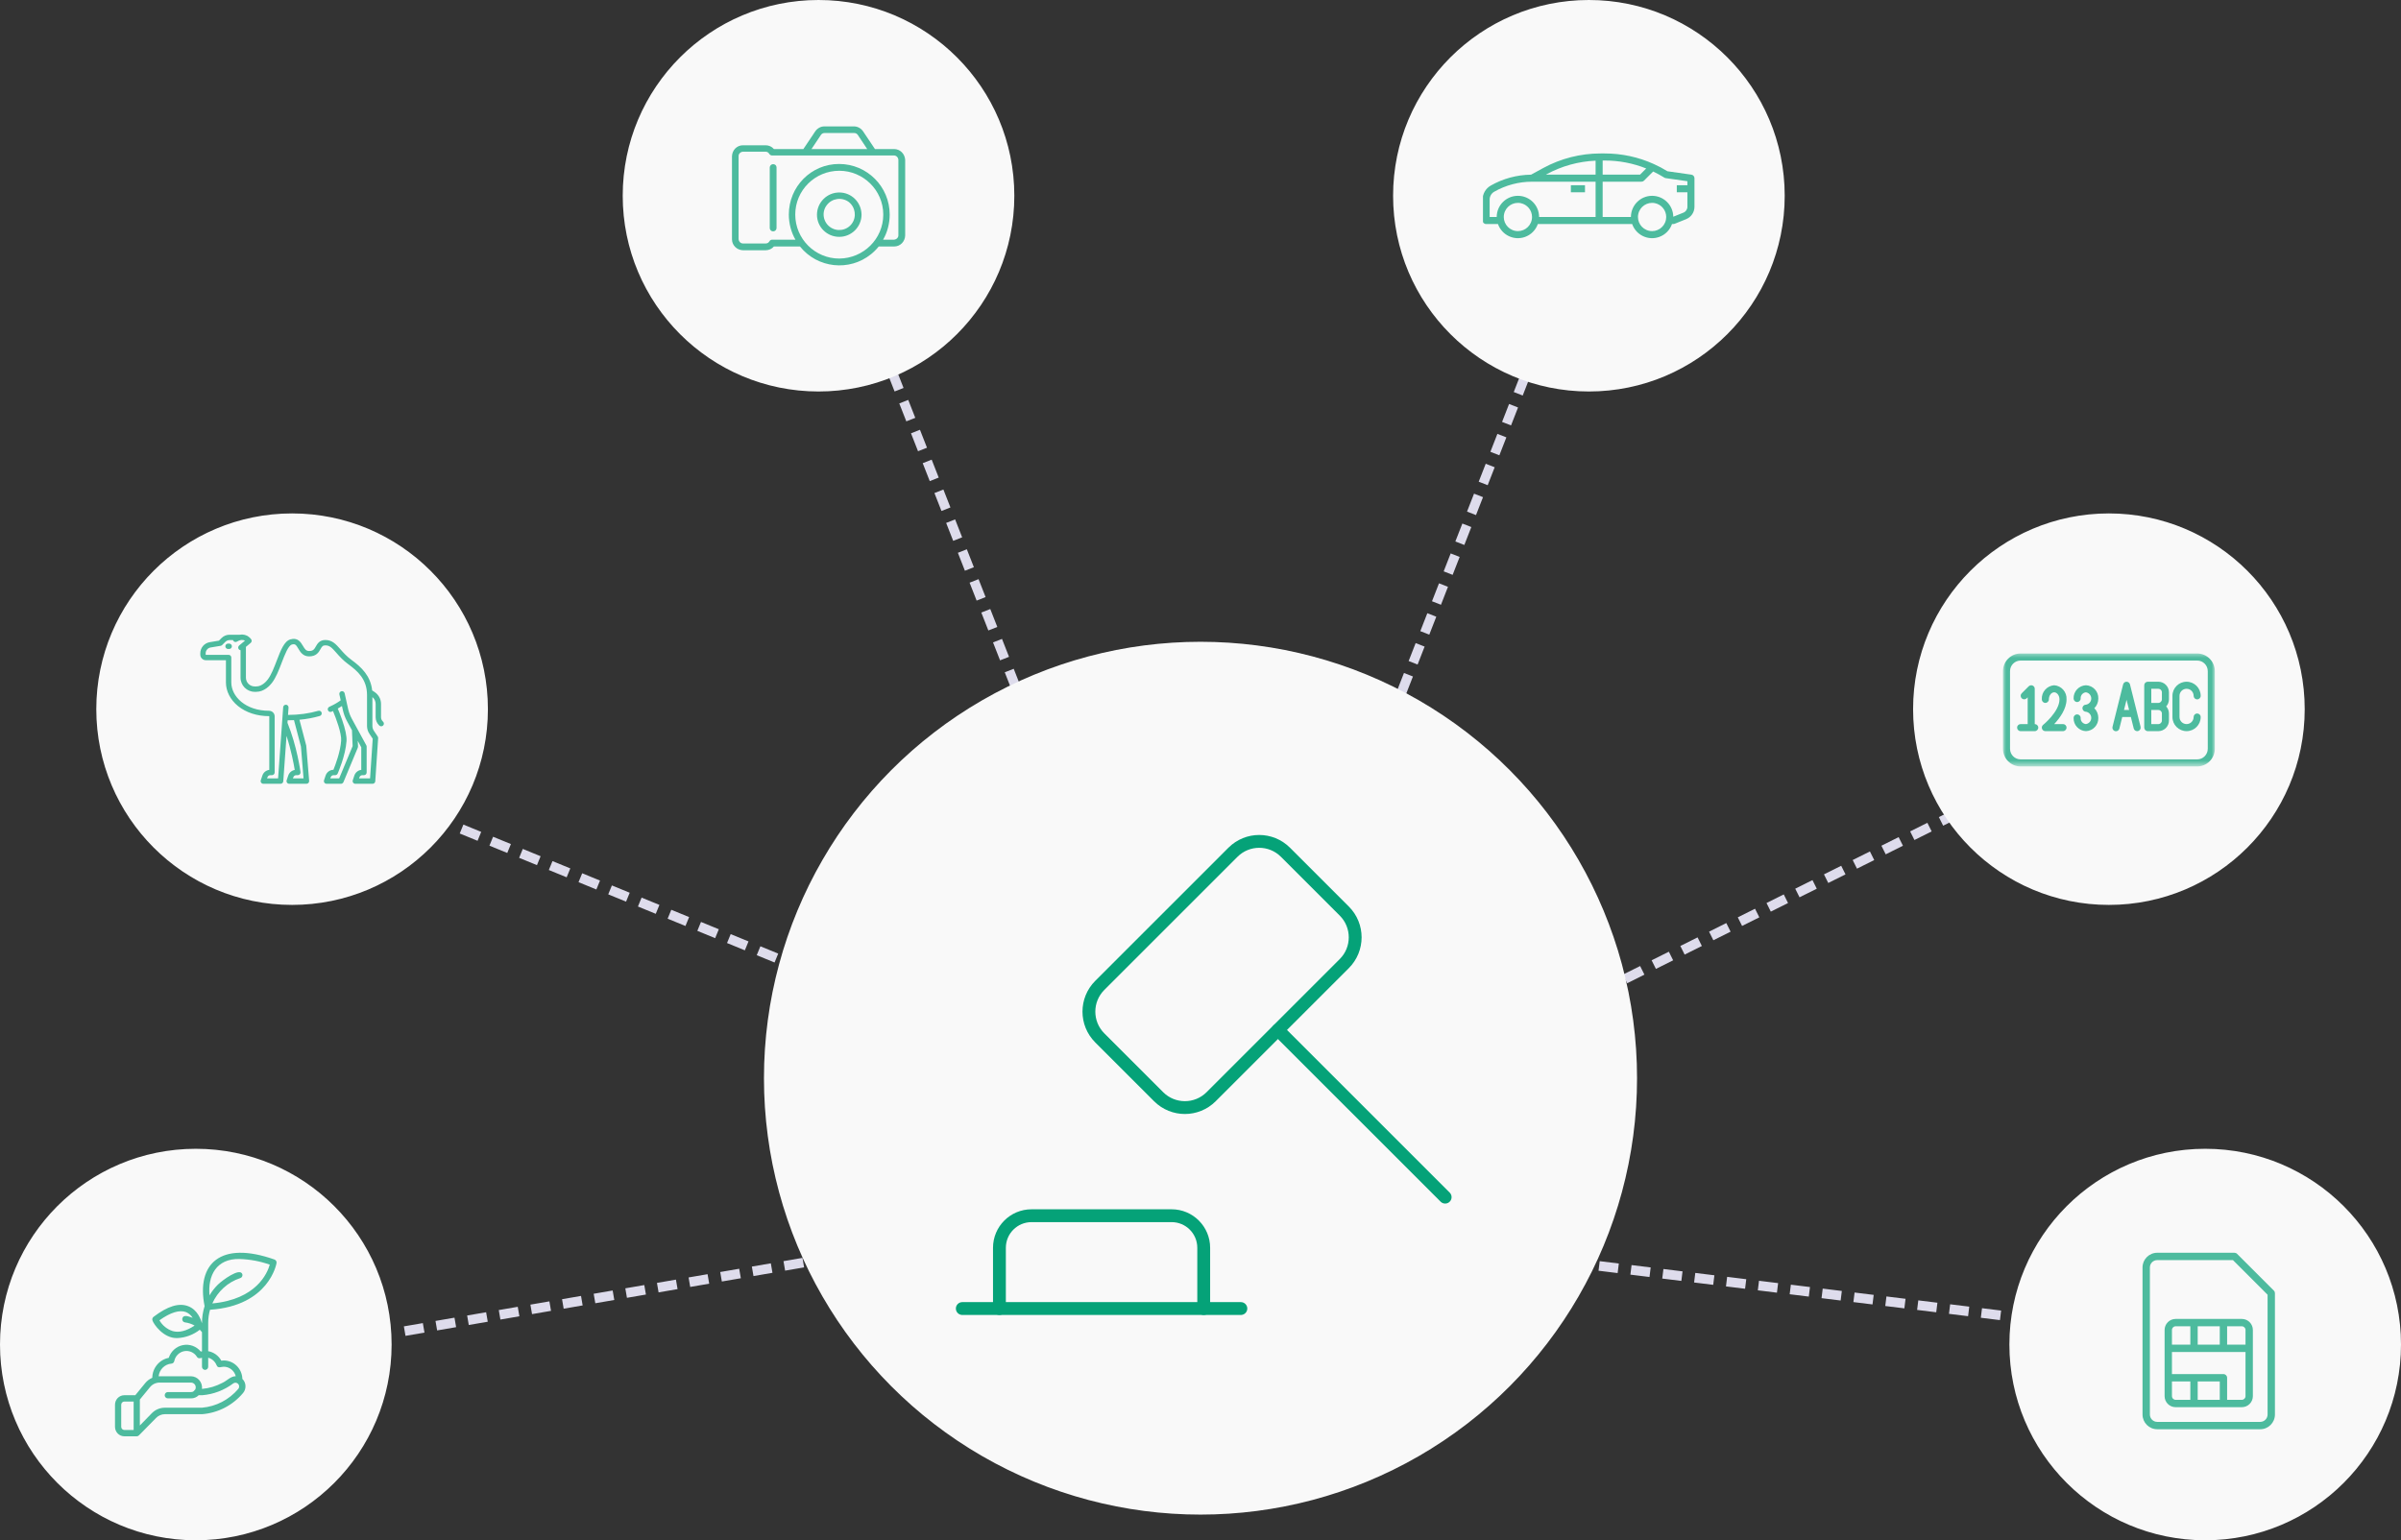 <svg width="374" height="240" viewBox="0 0 374 240" fill="none" xmlns="http://www.w3.org/2000/svg">
<rect x="0" y="0" width="374" height="240" fill="#333333" stroke="none"/>
<g clip-path="url(#clip0_1466_22462)">
<line x1="158.302" y1="107.274" x2="138.302" y2="56.274" stroke="#DEDCEC" stroke-width="1.5" stroke-dasharray="3 2"/>
<line x1="218.301" y1="107.93" x2="238.301" y2="56.727" stroke="#DEDCEC" stroke-width="1.5" stroke-dasharray="3 2"/>
<line x1="253.13" y1="152.533" x2="303.664" y2="127.329" stroke="#DEDCEC" stroke-width="1.5" stroke-dasharray="3 2"/>
<line x1="249.092" y1="197.256" x2="314.092" y2="205.256" stroke="#DEDCEC" stroke-width="1.5" stroke-dasharray="3 2"/>
<line x1="125.127" y1="196.739" x2="61.127" y2="207.739" stroke="#DEDCEC" stroke-width="1.5" stroke-dasharray="3 2"/>
<line x1="125.563" y1="151.176" x2="70.716" y2="128.694" stroke="#DEDCEC" stroke-width="1.5" stroke-dasharray="3 2"/>
<circle cx="187" cy="168" r="66.5" fill="#F9F9F9" stroke="#F9F9F9" stroke-width="3"/>
<path d="M149.895 203.892H193.287" stroke="#05A278" stroke-width="2" stroke-linecap="round" stroke-linejoin="round"/>
<path d="M187.501 203.892V194.428C187.501 191.666 185.263 189.428 182.501 189.428H160.68C157.918 189.428 155.68 191.666 155.68 194.428V203.892" stroke="#05A278" stroke-width="2" stroke-linecap="round" stroke-linejoin="round"/>
<path d="M192.054 132.798L171.312 153.54C169.052 155.799 169.052 159.462 171.312 161.722L180.476 170.886C182.735 173.145 186.399 173.145 188.658 170.886L209.4 150.144C211.66 147.884 211.66 144.221 209.4 141.962L200.236 132.798C197.977 130.538 194.313 130.538 192.054 132.798Z" stroke="#05A278" stroke-width="2" stroke-linecap="round" stroke-linejoin="round"/>
<path d="M199.074 160.5L225.11 186.535" stroke="#05A278" stroke-width="2" stroke-linecap="round" stroke-linejoin="round"/>
<circle cx="127.5" cy="30.5" r="29" fill="#F9F9F9" stroke="#F9F9F9" stroke-width="3"/>
<path d="M139.263 23.224H136.291L134.438 20.459C134.114 19.988 133.584 19.694 133.025 19.694H128.406C127.847 19.694 127.318 19.988 126.994 20.459L125.141 23.224H120.551C120.227 22.842 119.757 22.636 119.256 22.636H115.726C114.784 22.636 114.049 23.401 114.02 24.342V37.287C114.02 38.229 114.784 38.964 115.726 38.994H119.256C119.757 38.994 120.227 38.788 120.551 38.405H124.611C127.318 41.789 132.29 42.348 135.673 39.612C136.115 39.259 136.526 38.847 136.88 38.405H139.292C140.233 38.405 140.969 37.641 140.998 36.699V24.901C140.94 23.96 140.204 23.224 139.263 23.224ZM127.877 21.018C127.994 20.841 128.2 20.724 128.436 20.724H133.055C133.29 20.724 133.496 20.841 133.614 21.018L135.085 23.224H126.406L127.877 21.018ZM130.731 40.288C126.965 40.288 123.876 37.229 123.876 33.433C123.876 29.638 126.965 26.608 130.731 26.608C134.496 26.608 137.586 29.667 137.586 33.433C137.586 37.229 134.496 40.259 130.731 40.288ZM139.939 36.67C139.939 37.023 139.645 37.317 139.263 37.346H137.556C138.203 36.258 138.586 34.846 138.586 33.433C138.586 29.079 135.055 25.549 130.701 25.549C126.347 25.549 122.875 29.079 122.875 33.433C122.875 34.846 123.258 36.228 123.905 37.346H120.286C120.11 37.346 119.933 37.434 119.845 37.611C119.727 37.817 119.521 37.935 119.286 37.935H115.726C115.373 37.935 115.079 37.641 115.049 37.258V24.313C115.049 23.96 115.343 23.666 115.726 23.636H119.256C119.492 23.636 119.698 23.754 119.815 23.96C119.904 24.107 120.08 24.225 120.257 24.225H139.263C139.616 24.225 139.91 24.519 139.939 24.901V36.67Z" fill="#05A278" fill-opacity="0.7"/>
<path d="M130.729 29.991C128.817 29.991 127.258 31.55 127.258 33.463C127.258 35.375 128.817 36.905 130.729 36.905C132.642 36.905 134.201 35.346 134.201 33.433C134.172 31.521 132.642 29.991 130.729 29.991ZM132.671 34.875C131.877 35.934 130.347 36.169 129.258 35.346C128.199 34.551 127.964 33.021 128.788 31.962C129.582 30.903 131.112 30.668 132.201 31.462C133.26 32.286 133.466 33.816 132.671 34.875Z" fill="#05A278" fill-opacity="0.7"/>
<path d="M120.432 25.578C120.138 25.578 119.902 25.813 119.902 26.108V35.522C119.902 35.816 120.138 36.052 120.432 36.052C120.726 36.052 120.961 35.816 120.961 35.522V26.078C120.961 25.784 120.726 25.578 120.432 25.578Z" fill="#05A278" fill-opacity="0.7"/>
<circle cx="247.5" cy="30.5" r="29" fill="#F9F9F9" stroke="#F9F9F9" stroke-width="3"/>
<g clip-path="url(#clip1_1466_22462)">
<path d="M244.691 28.861H246.891V29.961H244.691V28.861Z" fill="#05A278" fill-opacity="0.7"/>
<path d="M263.472 27.216L259.735 26.683C259.054 26.264 258.347 25.89 257.618 25.561C255.211 24.47 252.598 23.908 249.955 23.911H249.306C246.187 23.913 243.118 24.695 240.378 26.187L238.493 27.216C236.286 27.241 234.121 27.828 232.203 28.921C231.424 29.368 230.943 30.197 230.941 31.095V34.361C230.941 34.665 231.188 34.911 231.492 34.911H233.338C233.939 36.625 235.815 37.528 237.529 36.927C238.472 36.596 239.214 35.855 239.544 34.911H254.24C254.841 36.625 256.717 37.528 258.431 36.927C259.374 36.596 260.115 35.855 260.446 34.911H260.643C260.713 34.911 260.783 34.898 260.848 34.872L262.629 34.157C263.425 33.842 263.947 33.072 263.944 32.216V27.761C263.944 27.487 263.742 27.255 263.472 27.216ZM238.597 34.251C238.354 35.442 237.192 36.21 236.001 35.966C234.811 35.723 234.043 34.561 234.286 33.37C234.53 32.18 235.692 31.412 236.882 31.655C237.907 31.864 238.642 32.766 238.642 33.811C238.642 33.959 238.627 34.106 238.597 34.251ZM248.543 33.811H239.742C239.742 31.989 238.265 30.511 236.442 30.511C234.619 30.511 233.141 31.989 233.141 33.811H232.041V31.095C232.042 30.591 232.312 30.126 232.749 29.876C234.544 28.851 236.575 28.312 238.642 28.311H248.543V33.811ZM248.543 27.211H240.799L240.905 27.153C243.257 25.875 245.869 25.151 248.543 25.035V27.211ZM249.643 25.011H249.954C252.171 25.008 254.367 25.429 256.426 26.25L255.465 27.211H249.643V25.011ZM259.499 34.251C259.256 35.442 258.093 36.21 256.903 35.966C255.712 35.723 254.944 34.561 255.188 33.37C255.431 32.18 256.593 31.412 257.784 31.655C258.808 31.864 259.544 32.766 259.543 33.811C259.543 33.959 259.528 34.106 259.499 34.251ZM262.844 28.861H261.193V29.961H262.844V32.216C262.845 32.621 262.598 32.986 262.221 33.135L260.643 33.769C260.643 33.718 260.637 33.668 260.634 33.617C260.63 33.567 260.629 33.508 260.624 33.453C260.618 33.398 260.607 33.342 260.598 33.288C260.589 33.233 260.583 33.178 260.572 33.128C260.561 33.077 260.545 33.022 260.531 32.97C260.516 32.917 260.505 32.865 260.489 32.813C260.472 32.762 260.452 32.713 260.434 32.663C260.415 32.613 260.398 32.562 260.379 32.512C260.36 32.462 260.334 32.417 260.311 32.371C260.288 32.324 260.265 32.273 260.239 32.225C260.213 32.178 260.184 32.138 260.159 32.094C260.135 32.05 260.104 32 260.073 31.955C260.042 31.91 260.012 31.874 259.982 31.833C259.952 31.793 259.918 31.745 259.883 31.702C259.847 31.66 259.815 31.627 259.78 31.592C259.746 31.558 259.708 31.511 259.67 31.473C259.632 31.434 259.595 31.404 259.557 31.369C259.519 31.335 259.478 31.295 259.437 31.259C259.395 31.224 259.352 31.196 259.311 31.165C259.269 31.134 259.227 31.1 259.183 31.071C259.139 31.042 259.09 31.016 259.042 30.985C258.995 30.954 258.957 30.93 258.912 30.907C258.867 30.883 258.812 30.858 258.761 30.834C258.711 30.81 258.671 30.788 258.624 30.768C258.578 30.748 258.514 30.728 258.459 30.708C258.404 30.688 258.369 30.673 258.322 30.658C258.259 30.639 258.195 30.625 258.131 30.609C258.089 30.599 258.049 30.586 258.007 30.577C257.939 30.563 257.87 30.555 257.801 30.546C257.76 30.54 257.721 30.531 257.681 30.527C257.57 30.516 257.461 30.51 257.345 30.51C255.523 30.512 254.047 31.989 254.045 33.811H249.643V28.311H255.693C255.839 28.311 255.979 28.253 256.082 28.15L257.508 26.723C258.107 27.008 258.689 27.327 259.252 27.677C259.317 27.718 259.389 27.744 259.465 27.755L262.844 28.238V28.861Z" fill="#05A278" fill-opacity="0.7"/>
</g>
<circle cx="328.5" cy="110.5" r="29" fill="#F9F9F9" stroke="#F9F9F9" stroke-width="3"/>
<mask id="mask0_1466_22462" style="mask-type:alpha" maskUnits="userSpaceOnUse" x="312" y="101" width="33" height="19">
<rect x="312" y="101.605" width="33" height="17.789" fill="#C4C4C4"/>
</mask>
<g mask="url(#mask0_1466_22462)">
<path d="M342.25 101.825L334.011 101.825C304.6 74.417 329.73 97.835 334.011 101.825L314.75 101.825C313.232 101.827 312.002 103.057 312 104.575V116.675C312.002 118.193 313.232 119.423 314.75 119.425H342.25C343.768 119.423 344.998 118.193 345 116.675V104.575C344.998 103.057 343.768 101.827 342.25 101.825ZM343.9 116.675C343.9 117.586 343.161 118.325 342.25 118.325H314.75C313.839 118.325 313.1 117.586 313.1 116.675V104.575C313.1 103.663 313.839 102.925 314.75 102.925H321.451C326.309 102.925 330.434 102.925 335.549 102.925H342.25C343.161 102.925 343.9 103.663 343.9 104.575V116.675Z" fill="#05A278" fill-opacity="0.7"/>
<path d="M316.949 112.825V107.325C316.949 107.102 316.815 106.902 316.61 106.817C316.404 106.732 316.168 106.779 316.01 106.936L314.91 108.036C314.702 108.252 314.705 108.595 314.917 108.807C315.129 109.019 315.472 109.022 315.688 108.814L315.849 108.652V112.825H314.749C314.445 112.825 314.199 113.071 314.199 113.375C314.199 113.678 314.445 113.925 314.749 113.925H316.949C317.253 113.925 317.499 113.678 317.499 113.375C317.499 113.071 317.253 112.825 316.949 112.825Z" fill="#05A278" fill-opacity="0.7"/>
<path d="M321.351 113.924C321.655 113.924 321.901 113.678 321.901 113.374C321.901 113.071 321.655 112.824 321.351 112.824H319.981C320.834 111.911 321.901 110.469 321.901 108.974C321.97 107.837 321.112 106.856 319.976 106.774C318.84 106.856 317.981 107.837 318.051 108.974C318.051 109.278 318.297 109.524 318.601 109.524C318.905 109.524 319.151 109.278 319.151 108.974C319.151 108.378 319.529 107.874 319.976 107.874C320.423 107.874 320.801 108.378 320.801 108.974C320.801 110.881 318.282 112.925 318.257 112.945C318.075 113.091 318.005 113.336 318.082 113.557C318.16 113.777 318.367 113.924 318.601 113.924H321.351Z" fill="#05A278" fill-opacity="0.7"/>
<path d="M326.233 110.349C326.632 109.947 326.855 109.403 326.851 108.837C326.886 107.737 326.026 106.815 324.926 106.774C323.826 106.815 322.966 107.737 323.001 108.837C323.001 109.141 323.247 109.387 323.551 109.387C323.855 109.387 324.101 109.141 324.101 108.837C324.067 108.344 324.434 107.916 324.926 107.874C325.401 107.948 325.751 108.357 325.751 108.837C325.751 109.317 325.401 109.726 324.926 109.799C324.622 109.799 324.376 110.046 324.376 110.349C324.376 110.653 324.622 110.899 324.926 110.899C325.401 110.973 325.751 111.382 325.751 111.862C325.751 112.342 325.401 112.751 324.926 112.824C324.434 112.783 324.067 112.354 324.101 111.862C324.101 111.558 323.855 111.312 323.551 111.312C323.247 111.312 323.001 111.558 323.001 111.862C322.966 112.962 323.826 113.884 324.926 113.924C326.026 113.884 326.886 112.962 326.851 111.862C326.855 111.296 326.632 110.751 326.233 110.349Z" fill="#05A278" fill-opacity="0.7"/>
<path d="M331.783 106.641C331.722 106.397 331.502 106.225 331.25 106.225C330.998 106.225 330.778 106.397 330.716 106.641L329.066 113.241C329.014 113.434 329.069 113.64 329.212 113.779C329.354 113.919 329.561 113.971 329.752 113.914C329.944 113.858 330.09 113.702 330.133 113.507L330.579 111.724H331.921L332.366 113.507C332.428 113.752 332.648 113.924 332.9 113.924C332.945 113.924 332.99 113.919 333.034 113.908C333.328 113.834 333.507 113.536 333.434 113.241L331.783 106.641ZM330.855 110.624L331.25 109.042L331.645 110.624H330.855Z" fill="#05A278" fill-opacity="0.7"/>
<path d="M334.554 113.924H336.204C337.115 113.924 337.854 113.186 337.854 112.274V111.174C337.852 110.767 337.7 110.375 337.425 110.074C337.7 109.774 337.852 109.382 337.854 108.974V107.874C337.854 106.963 337.115 106.224 336.204 106.224H334.554C334.25 106.224 334.004 106.471 334.004 106.774V113.374C334.004 113.678 334.25 113.924 334.554 113.924ZM336.754 112.274C336.754 112.578 336.508 112.824 336.204 112.824H335.104V110.624H336.204C336.508 110.624 336.754 110.871 336.754 111.174V112.274ZM335.104 107.324H336.204C336.508 107.324 336.754 107.571 336.754 107.874V108.974C336.754 109.278 336.508 109.524 336.204 109.524H335.104V107.324Z" fill="#05A278" fill-opacity="0.7"/>
<path d="M340.598 107.324C341.206 107.324 341.698 107.817 341.698 108.424C341.698 108.728 341.945 108.974 342.248 108.974C342.552 108.974 342.798 108.728 342.798 108.424C342.798 107.209 341.813 106.224 340.598 106.224C339.383 106.224 338.398 107.209 338.398 108.424V111.724C338.398 112.939 339.383 113.924 340.598 113.924C341.813 113.924 342.798 112.939 342.798 111.724C342.798 111.421 342.552 111.174 342.248 111.174C341.945 111.174 341.698 111.421 341.698 111.724C341.698 112.332 341.206 112.824 340.598 112.824C339.991 112.824 339.498 112.332 339.498 111.724V108.424C339.498 107.817 339.991 107.324 340.598 107.324Z" fill="#05A278" fill-opacity="0.7"/>
</g>
<circle cx="30.5" cy="209.5" r="29" fill="#F9F9F9" stroke="#F9F9F9" stroke-width="3"/>
<g clip-path="url(#clip2_1466_22462)">
<path d="M32.716 204.082C41.949 203.467 43.076 196.865 43.076 196.796C43.094 196.681 43.071 196.564 43.011 196.465C42.952 196.366 42.86 196.291 42.752 196.254C34.279 193.251 30.558 196.973 31.869 203.521C31.597 204.382 31.46 205.28 31.463 206.184C31.303 205.653 30.805 204.112 29.334 203.536C27.863 202.96 26.087 203.536 23.914 205.19C23.827 205.257 23.764 205.353 23.737 205.461C23.709 205.569 23.719 205.684 23.764 205.786C23.914 206.278 25.468 208.602 27.665 208.493C28.921 208.429 30.128 207.975 31.124 207.194C31.246 207.312 31.359 207.438 31.463 207.573V210.561L31.27 210.591C30.936 210.187 30.503 209.882 30.015 209.706C29.527 209.53 29.001 209.49 28.493 209.59C27.984 209.691 27.511 209.928 27.123 210.277C26.735 210.626 26.446 211.074 26.285 211.575C25.571 211.713 24.926 212.097 24.459 212.663C23.991 213.23 23.73 213.943 23.721 214.682C23.295 214.864 22.918 215.148 22.622 215.509L21.074 217.4H19.366C18.981 217.4 18.611 217.555 18.339 217.832C18.067 218.109 17.914 218.485 17.914 218.877V222.323C17.914 222.715 18.067 223.09 18.339 223.367C18.611 223.644 18.981 223.8 19.366 223.8H21.301C21.365 223.8 21.429 223.787 21.488 223.761C21.547 223.736 21.6 223.699 21.645 223.652L24.321 220.93C24.501 220.747 24.714 220.602 24.949 220.503C25.184 220.404 25.436 220.353 25.69 220.354H31.497C32.722 220.256 33.916 219.913 35.011 219.345C36.105 218.776 37.079 217.993 37.875 217.04C38.114 216.75 38.243 216.381 38.237 216.001C38.239 215.787 38.197 215.575 38.114 215.379C38.03 215.182 37.908 215.005 37.754 214.859C37.733 214.09 37.419 213.358 36.876 212.821C36.334 212.284 35.607 211.984 34.85 211.984C34.724 211.983 34.598 211.993 34.473 212.014C34.263 211.628 33.97 211.295 33.617 211.039C33.263 210.784 32.858 210.612 32.431 210.537V206.106C32.434 205.421 32.53 204.74 32.716 204.082ZM37.342 196.175C38.937 196.227 40.514 196.522 42.022 197.052C41.649 198.371 39.946 202.457 33.074 203.097C33.486 202.171 34.084 201.342 34.829 200.664C35.574 199.985 36.45 199.473 37.4 199.159C37.463 199.143 37.522 199.115 37.574 199.076C37.626 199.037 37.669 198.988 37.702 198.932C37.735 198.875 37.757 198.813 37.766 198.748C37.774 198.683 37.77 198.617 37.754 198.553C37.4 197.421 34.57 199.538 33.95 200.158C33.438 200.655 32.997 201.222 32.639 201.842C32.349 198.799 33.679 196.072 37.342 196.175ZM26.91 207.41C26.036 207.131 25.296 206.531 24.834 205.727C26.542 204.501 27.969 204.058 28.981 204.451C29.405 204.633 29.765 204.942 30.011 205.338C29.527 205.2 28.56 204.707 28.395 205.471C28.383 205.537 28.384 205.606 28.399 205.672C28.414 205.738 28.442 205.8 28.481 205.854C28.521 205.909 28.571 205.955 28.628 205.989C28.686 206.022 28.75 206.044 28.816 206.051C29.34 206.119 29.848 206.286 30.311 206.544C29.044 207.391 27.906 207.681 26.91 207.41ZM20.817 222.815H19.366C19.237 222.815 19.114 222.763 19.024 222.671C18.933 222.579 18.882 222.454 18.882 222.323V218.877C18.882 218.746 18.933 218.621 19.024 218.529C19.114 218.436 19.237 218.384 19.366 218.384H20.817V222.815ZM37.139 216.39C35.703 218.097 33.664 219.159 31.463 219.344H25.69C25.309 219.343 24.931 219.419 24.579 219.567C24.226 219.716 23.907 219.935 23.639 220.211L21.785 222.116V218.069L23.367 216.139C23.549 215.918 23.776 215.739 24.033 215.617C24.29 215.494 24.57 215.431 24.853 215.43H29.769C29.892 215.432 30.013 215.465 30.12 215.527C30.228 215.588 30.318 215.677 30.382 215.783C30.447 215.89 30.484 216.011 30.49 216.136C30.497 216.261 30.472 216.386 30.418 216.499C30.19 216.72 30.166 216.902 29.769 216.907H26.14C26.012 216.907 25.889 216.959 25.798 217.052C25.707 217.144 25.656 217.269 25.656 217.4C25.656 217.53 25.707 217.656 25.798 217.748C25.889 217.84 26.012 217.892 26.14 217.892H29.769C30.213 217.893 30.639 217.716 30.955 217.4H31.502C33.253 217.259 34.93 216.619 36.341 215.553C36.454 215.473 36.591 215.436 36.728 215.45C36.866 215.463 36.994 215.526 37.09 215.626C37.186 215.727 37.244 215.859 37.253 215.999C37.262 216.139 37.221 216.278 37.139 216.39ZM33.752 212.747C33.945 213.269 34.507 212.949 34.855 212.959C35.283 212.96 35.699 213.106 36.037 213.373C36.375 213.641 36.616 214.014 36.723 214.436C35.91 214.436 35.339 215.169 34.633 215.475C33.648 216 32.571 216.32 31.463 216.415C31.49 216.17 31.466 215.923 31.394 215.688C31.322 215.453 31.202 215.236 31.043 215.051C30.884 214.865 30.688 214.716 30.469 214.612C30.25 214.508 30.011 214.451 29.769 214.446H24.713C24.767 213.933 24.997 213.455 25.361 213.095C25.725 212.736 26.201 212.517 26.706 212.476C26.813 212.469 26.913 212.425 26.993 212.353C27.073 212.281 27.127 212.184 27.147 212.078C27.224 211.693 27.412 211.34 27.688 211.065C27.964 210.79 28.314 210.605 28.694 210.534C29.074 210.463 29.466 210.509 29.82 210.667C30.173 210.824 30.473 211.086 30.679 211.418C30.853 211.718 31.192 211.654 31.463 211.561V212.959C31.463 213.089 31.514 213.215 31.605 213.307C31.695 213.399 31.819 213.451 31.947 213.451C32.075 213.451 32.198 213.399 32.289 213.307C32.38 213.215 32.431 213.089 32.431 212.959V211.556C32.728 211.635 33.003 211.786 33.232 211.995C33.461 212.203 33.637 212.465 33.747 212.757L33.752 212.747Z" fill="#05A278" fill-opacity="0.7"/>
</g>
<circle cx="45.5" cy="110.5" r="29" fill="#F9F9F9" stroke="#F9F9F9" stroke-width="3"/>
<g clip-path="url(#clip3_1466_22462)">
<path d="M35.702 100.286H35.52C35.289 100.286 35.102 100.473 35.102 100.705C35.102 100.936 35.289 101.124 35.52 101.124H35.702C35.934 101.124 36.121 100.936 36.121 100.705C36.121 100.473 35.934 100.286 35.702 100.286Z" fill="#05A278" fill-opacity="0.7"/>
<path d="M59.677 112.457L59.622 112.402C59.448 112.228 59.351 111.995 59.351 111.749V109.681C59.351 108.941 58.983 108.253 58.367 107.842L57.971 107.579C57.728 105.311 56.305 103.961 54.777 102.843C53.987 102.266 53.471 101.678 53.016 101.159C52.34 100.388 51.756 99.722 50.686 99.722C49.769 99.722 49.436 100.307 49.193 100.734C48.95 101.162 48.789 101.446 48.134 101.438C47.679 101.433 47.486 101.144 47.184 100.634C46.849 100.067 46.389 99.289 45.233 99.626C44.269 99.907 43.729 101.314 43.105 102.942C42.685 104.037 42.25 105.17 41.696 105.893C41.505 106.144 40.81 106.961 39.916 106.961H39.678C38.921 106.961 38.306 106.345 38.306 105.588V100.794L39.051 100.173C39.213 100.038 39.249 99.804 39.136 99.626C39.129 99.615 38.531 98.704 37.389 98.901H35.757C35.286 98.901 34.843 99.084 34.511 99.417L34.103 99.824L32.672 100.062C31.819 100.205 31.199 100.936 31.199 101.801V102.006C31.199 102.484 31.588 102.873 32.066 102.873H35.192V106.334C35.192 107.699 35.879 109.04 37.076 110.014C38.322 111.028 40.038 111.587 41.907 111.588C41.926 111.588 41.946 111.598 41.946 111.616V119.957C41.45 120.021 41.029 120.361 40.868 120.845L40.624 121.576C40.581 121.704 40.603 121.844 40.682 121.953C40.76 122.063 40.887 122.127 41.022 122.127H43.708C43.928 122.127 44.11 121.957 44.126 121.738L44.631 114.667C45.368 116.93 45.762 119.063 45.91 119.967C45.443 120.051 45.052 120.383 44.898 120.845L44.654 121.576C44.611 121.704 44.633 121.844 44.712 121.953C44.79 122.063 44.917 122.127 45.051 122.127H47.738C47.855 122.127 47.967 122.078 48.046 121.992C48.126 121.906 48.165 121.791 48.156 121.674L47.708 116.217C47.706 116.192 47.702 116.168 47.696 116.145L46.646 112.15C47.755 112.047 48.815 111.85 49.814 111.561C50.036 111.497 50.164 111.264 50.1 111.042C50.036 110.82 49.803 110.692 49.581 110.756C48.134 111.175 46.549 111.39 44.865 111.399L44.946 110.259C44.963 110.028 44.789 109.827 44.558 109.811C44.328 109.793 44.127 109.968 44.11 110.199L43.318 121.289H41.603L41.663 121.11C41.728 120.915 41.909 120.784 42.115 120.784H42.365C42.596 120.784 42.784 120.596 42.784 120.365V111.615C42.784 111.138 42.391 110.75 41.907 110.75C38.228 110.748 36.03 108.504 36.03 106.334V102.454C36.03 102.222 35.842 102.035 35.611 102.035H32.066C32.05 102.035 32.037 102.022 32.037 102.006V101.801C32.037 101.347 32.362 100.964 32.809 100.889L34.374 100.628C34.46 100.614 34.539 100.573 34.601 100.511L35.103 100.009C35.278 99.835 35.51 99.738 35.757 99.738H36.292C36.302 99.771 36.315 99.803 36.334 99.834C36.453 100.032 36.711 100.096 36.909 99.977C37.51 99.615 37.915 99.689 38.156 99.828L37.255 100.579C37.077 100.727 37.053 100.991 37.201 101.169C37.271 101.253 37.367 101.302 37.468 101.315V105.588C37.468 106.807 38.459 107.798 39.678 107.798H39.916C41.159 107.798 42.04 106.822 42.361 106.403C42.989 105.583 43.446 104.393 43.887 103.242C44.363 102.002 44.902 100.595 45.467 100.431C45.973 100.283 46.118 100.477 46.463 101.061C46.764 101.569 47.176 102.265 48.125 102.276C49.271 102.289 49.648 101.63 49.921 101.149C50.16 100.729 50.273 100.559 50.686 100.559C51.347 100.559 51.704 100.933 52.386 101.711C52.846 102.235 53.418 102.888 54.282 103.52C55.679 104.542 57.17 105.837 57.17 108.275V113.106C57.17 113.544 57.298 113.967 57.541 114.332L58.057 115.106L57.645 121.289H55.931L55.991 121.11C56.056 120.915 56.238 120.784 56.443 120.784H56.694C56.925 120.784 57.112 120.596 57.112 120.365V116.335C57.112 116.265 57.095 116.196 57.061 116.134L54.799 111.986C54.536 111.505 54.343 110.989 54.224 110.454L53.684 108.023C53.633 107.797 53.41 107.655 53.184 107.705C52.958 107.755 52.815 107.979 52.866 108.205L53.069 109.121C52.808 109.317 52.22 109.721 51.302 110.13C51.09 110.225 50.996 110.472 51.09 110.684C51.159 110.84 51.312 110.932 51.473 110.932C51.53 110.932 51.588 110.92 51.643 110.896C51.721 110.861 51.796 110.826 51.869 110.792C52.338 111.898 53.22 114.251 53.141 115.411C53.023 117.159 52.227 119.239 51.937 119.946C51.382 119.958 50.895 120.316 50.719 120.845L50.475 121.576C50.432 121.703 50.454 121.844 50.533 121.953C50.611 122.062 50.738 122.127 50.872 122.127H53.111C53.28 122.127 53.433 122.025 53.498 121.869L55.737 116.496C55.761 116.439 55.771 116.378 55.769 116.317L55.725 115.434L56.275 116.442V119.957C55.779 120.02 55.358 120.361 55.196 120.845L54.953 121.576C54.91 121.703 54.932 121.844 55.01 121.953C55.089 122.062 55.215 122.127 55.35 122.127H58.037C58.257 122.127 58.44 121.956 58.455 121.736L58.903 115.019C58.909 114.927 58.884 114.836 58.833 114.759L58.239 113.867C58.088 113.641 58.008 113.378 58.008 113.106V108.618C58.326 108.877 58.514 109.266 58.514 109.681V111.748C58.514 112.219 58.697 112.662 59.03 112.994L59.084 113.049C59.166 113.131 59.273 113.171 59.38 113.171C59.487 113.171 59.595 113.131 59.677 113.049C59.84 112.885 59.84 112.62 59.677 112.457ZM44.805 112.237C45.139 112.236 45.469 112.228 45.795 112.211L46.876 116.322L47.283 121.289H45.633L45.693 121.11C45.758 120.915 45.939 120.784 46.145 120.784H46.395C46.516 120.784 46.63 120.732 46.71 120.641C46.79 120.55 46.826 120.429 46.81 120.309C46.788 120.145 46.256 116.257 44.777 112.618L44.805 112.237ZM52.832 121.289H51.454L51.514 121.11C51.579 120.915 51.76 120.784 51.966 120.784H52.216C52.382 120.784 52.532 120.686 52.599 120.535C52.649 120.422 53.822 117.749 53.977 115.468C54.027 114.726 53.794 113.605 53.283 112.136C53.022 111.383 52.756 110.738 52.616 110.408C52.877 110.262 53.094 110.125 53.267 110.009L53.406 110.636C53.542 111.248 53.763 111.837 54.063 112.388L54.825 113.783L54.928 116.26L52.832 121.289Z" fill="#05A278" fill-opacity="0.7"/>
</g>
<circle cx="343.5" cy="209.5" r="29" fill="#F9F9F9" stroke="#F9F9F9" stroke-width="3"/>
<g clip-path="url(#clip4_1466_22462)">
<path d="M354.195 201.097L348.464 195.368C348.357 195.26 348.211 195.2 348.059 195.2H336.03C334.766 195.2 333.738 196.228 333.738 197.492V220.408C333.738 221.672 334.766 222.7 336.03 222.7H352.072C353.336 222.7 354.363 221.672 354.363 220.408V201.502C354.363 201.35 354.303 201.204 354.195 201.097ZM353.217 220.408C353.217 221.04 352.703 221.554 352.072 221.554H336.03C335.398 221.554 334.884 221.04 334.884 220.408V197.492C334.884 196.86 335.398 196.346 336.03 196.346H347.822L353.217 201.739V220.408Z" fill="#05A278" fill-opacity="0.7"/>
<path d="M337.176 207.231V217.544C337.176 218.492 337.947 219.263 338.895 219.263H349.207C350.155 219.263 350.926 218.492 350.926 217.544V207.231C350.926 206.283 350.155 205.513 349.207 205.513H338.895C337.947 205.513 337.176 206.283 337.176 207.231ZM341.186 218.117H338.895C338.578 218.117 338.322 217.86 338.322 217.544V215.252H341.186V218.117H341.186ZM345.77 218.117H342.332V215.252H345.77V218.117ZM349.78 217.544C349.78 217.86 349.523 218.117 349.207 218.117H346.915V214.679C346.915 214.363 346.659 214.106 346.342 214.106H338.322V210.669H349.78V217.544H349.78ZM346.915 206.658H349.207C349.523 206.658 349.78 206.915 349.78 207.231V209.523H346.915V206.658H346.915ZM342.332 206.658H345.77V209.523H342.332V206.658ZM341.186 209.523H338.322V207.231C338.322 206.915 338.578 206.658 338.895 206.658H341.186V209.523H341.186Z" fill="#05A278" fill-opacity="0.7"/>
</g>
</g>
<defs>
<clipPath id="clip0_1466_22462">
<rect width="374" height="240" fill="white"/>
</clipPath>
<clipPath id="clip1_1466_22462">
<rect width="33" height="33" fill="white" transform="translate(231 14)"/>
</clipPath>
<clipPath id="clip2_1466_22462">
<rect width="28.6" height="28.6" fill="white" transform="translate(16.199 195.2)"/>
</clipPath>
<clipPath id="clip3_1466_22462">
<rect width="28.6" height="28.6" fill="white" transform="translate(31.199 96.2)"/>
</clipPath>
<clipPath id="clip4_1466_22462">
<rect width="27.5" height="27.5" fill="white" transform="translate(330.301 195.2)"/>
</clipPath>
</defs>
</svg>
